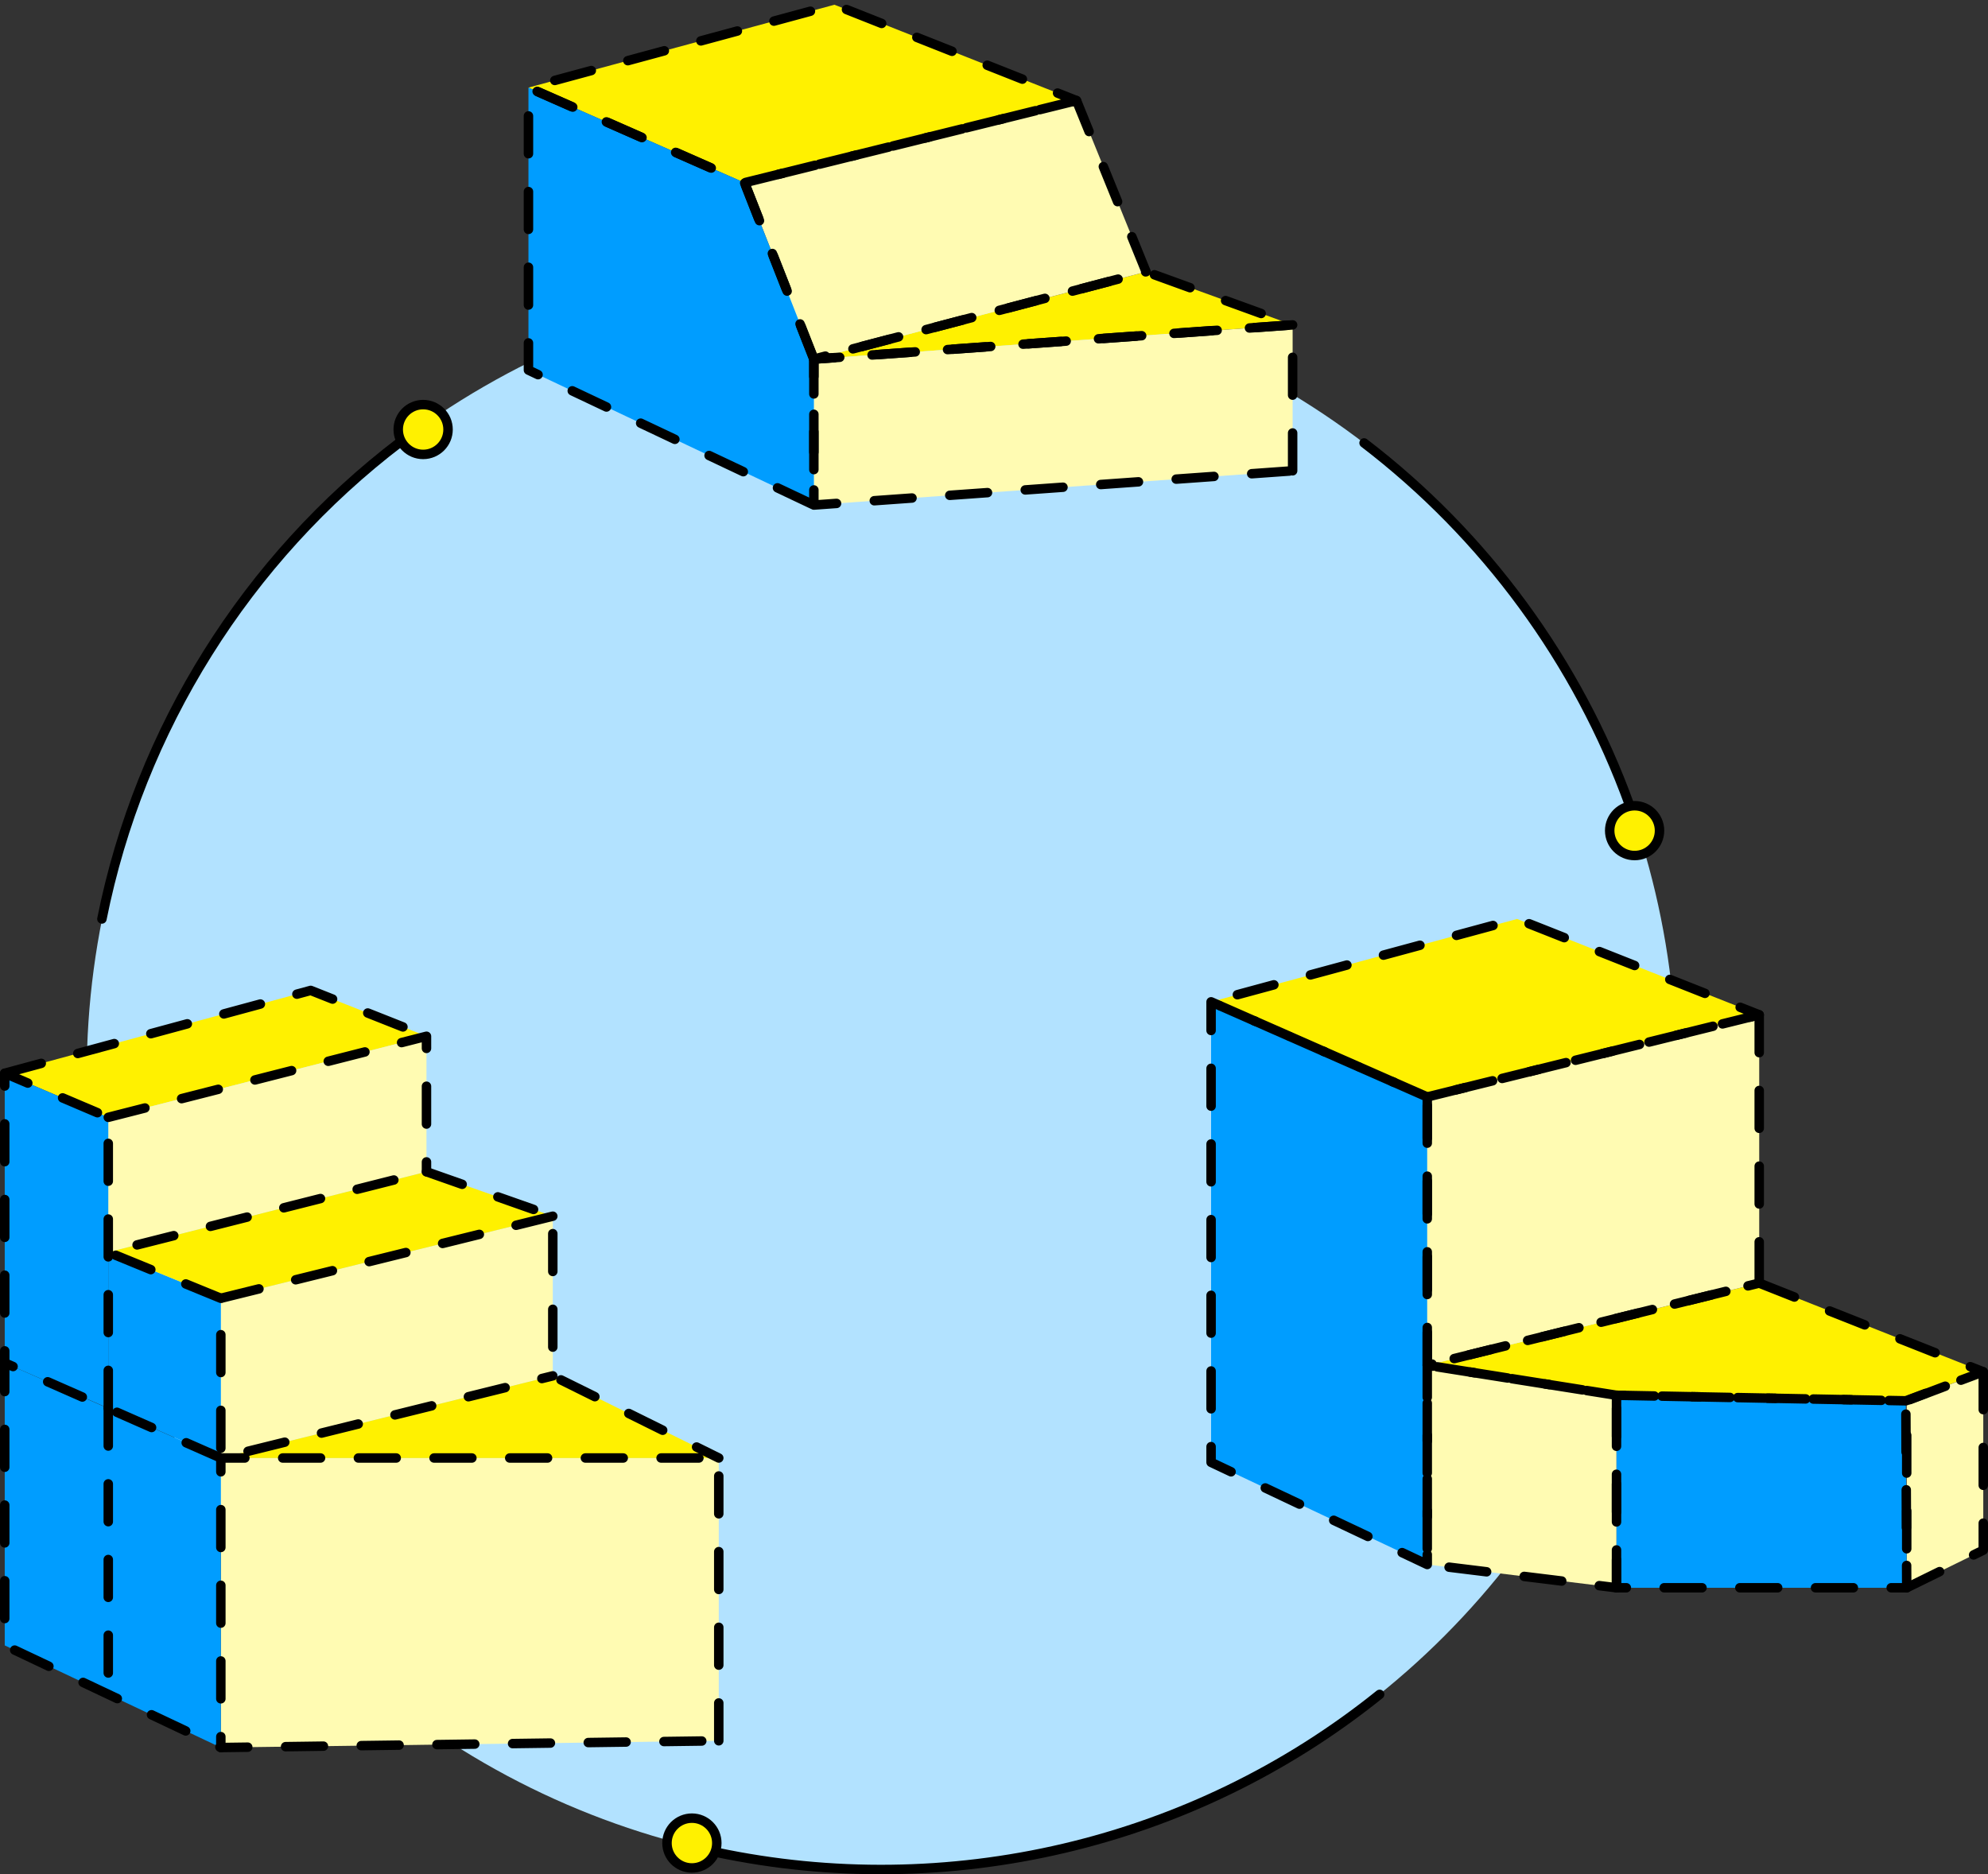 <?xml version="1.0" encoding="UTF-8"?>
<svg id="_レイヤー_2" data-name="レイヤー 2" xmlns="http://www.w3.org/2000/svg" viewBox="0 0 315.25 297.25">
  <rect x="0" y="0" width="315.25" height="297.25" fill="#333333" stroke="none"/>
  <defs>
    <style>
      .cls-1 {
        fill: #b2e2ff;
      }

      .cls-2 {
        stroke-dasharray: 6;
      }

      .cls-2, .cls-3, .cls-4 {
        stroke: #000;
        stroke-linecap: round;
        stroke-linejoin: round;
        stroke-width: 1.5px;
      }

      .cls-2, .cls-4 {
        fill: none;
      }

      .cls-5 {
        fill: #009dff;
      }

      .cls-6 {
        fill: #fffbb2;
      }

      .cls-7, .cls-3 {
        fill: #fff100;
      }
    </style>
  </defs>
  <g id="illust">
    <g>
      <circle class="cls-1" cx="139.8" cy="170.45" r="126.05"/>
      <g>
        <path class="cls-4" d="M216.31,70.25c19.16,14.66,33.85,34.62,42.1,57.44"/>
        <g>
          <g>
            <polygon class="cls-7" points="204.98 51.53 129.06 56.96 181.74 43.1 204.98 51.53"/>
            <polygon class="cls-6" points="204.98 74.67 204.98 51.53 129.06 56.96 129.06 80.1 204.98 74.67"/>
            <polygon class="cls-6" points="181.74 43.1 170.71 15.95 118.07 28.98 129.06 56.96 181.74 43.1"/>
            <polygon class="cls-7" points="170.71 15.95 118.07 28.98 83.8 13.89 132.32 .75 170.71 15.95"/>
            <polygon class="cls-5" points="129.06 56.96 118.07 28.98 83.8 13.89 83.8 37.03 83.8 58.7 129.06 80.1 129.06 56.96"/>
          </g>
          <g>
            <polygon class="cls-2" points="204.98 51.53 129.06 56.96 181.74 43.1 204.98 51.53"/>
            <polygon class="cls-2" points="204.98 74.67 204.98 51.53 129.06 56.96 129.06 80.1 204.98 74.67"/>
            <polygon class="cls-2" points="181.74 43.1 170.71 15.95 118.07 28.98 129.06 56.96 181.74 43.1"/>
            <polygon class="cls-2" points="170.71 15.95 118.07 28.98 83.8 13.89 132.32 .75 170.71 15.95"/>
            <polygon class="cls-2" points="129.06 56.96 118.07 28.98 83.8 13.89 83.8 37.03 83.8 58.7 129.06 80.1 129.06 56.96"/>
          </g>
        </g>
        <circle class="cls-3" cx="259.21" cy="131.74" r="3.95"/>
      </g>
      <g>
        <path class="cls-4" d="M218.78,268.73c-29.77,23.96-68.64,32.79-105.2,25.04"/>
        <g>
          <g>
            <polygon class="cls-6" points="256.34 251.82 256.34 221.29 226.33 216.53 226.33 248.13 256.34 251.82"/>
            <polygon class="cls-7" points="278.97 160.95 226.33 173.98 192.05 158.89 240.57 145.75 278.97 160.95"/>
            <polygon class="cls-5" points="226.33 173.98 192.05 158.89 192.05 210.26 192.05 231.93 226.33 248.13 226.33 173.98"/>
            <polygon class="cls-7" points="278.97 203.5 314.5 217.57 302.22 222.17 256.34 221.29 226.33 216.53 278.97 203.5"/>
            <polygon class="cls-6" points="314.5 217.57 314.5 245.86 302.36 251.82 302.36 222.17 314.5 217.57"/>
            <polygon class="cls-5" points="256.34 221.29 302.22 222.17 302.36 251.82 256.34 251.82 256.34 221.29"/>
            <polygon class="cls-6" points="278.97 160.95 278.97 203.5 226.33 216.53 226.33 173.98 278.97 160.95"/>
          </g>
          <g>
            <polygon class="cls-2" points="256.34 251.82 256.34 221.29 226.33 216.53 226.33 248.13 256.34 251.82"/>
            <polygon class="cls-2" points="278.97 160.95 226.33 173.98 192.05 158.89 240.57 145.75 278.97 160.95"/>
            <polygon class="cls-2" points="226.33 173.98 192.05 158.89 192.05 210.26 192.05 231.93 226.33 248.13 226.33 173.98"/>
            <polygon class="cls-2" points="278.97 203.5 314.5 217.57 302.22 222.17 256.34 221.29 226.33 216.53 278.97 203.5"/>
            <polygon class="cls-2" points="314.5 217.57 314.5 245.86 302.36 251.82 302.36 222.17 314.5 217.57"/>
            <polygon class="cls-2" points="256.34 221.29 302.22 222.17 302.36 251.82 256.34 251.82 256.34 221.29"/>
            <polygon class="cls-2" points="278.97 160.95 278.97 203.5 226.33 216.53 226.33 173.98 278.97 160.95"/>
          </g>
        </g>
        <circle class="cls-3" cx="109.72" cy="292.31" r="3.95"/>
      </g>
      <g>
        <path class="cls-4" d="M16.16,145.75c6.03-30.14,22.97-57.11,47.31-75.65"/>
        <circle class="cls-3" cx="67.1" cy="68.12" r="3.95"/>
      </g>
    </g>
    <g>
      <g>
        <polygon class="cls-6" points="113.98 276.09 113.98 231.24 35.02 231.24 35.02 277.16 113.98 276.09"/>
        <polyline class="cls-5" points="35.02 231.24 .75 216.15 .75 239.29 .75 260.96 35.02 277.16"/>
        <polygon class="cls-6" points="87.66 218.21 87.66 192.89 35.02 205.91 35.02 231.24 87.66 218.21"/>
        <polygon class="cls-7" points="67.63 164.35 17.17 177.21 .75 170.22 49.27 157.08 67.63 164.35"/>
        <polygon class="cls-5" points="35.02 205.91 17.17 198.6 17.17 223.34 35.02 231.24 35.02 205.91"/>
        <polygon class="cls-6" points="67.63 164.35 67.63 185.84 17.17 198.6 17.17 177.21 67.63 164.35"/>
        <polygon class="cls-7" points="67.63 185.84 87.66 192.89 35.02 205.91 17.17 198.6 67.63 185.84"/>
        <polygon class="cls-7" points="87.66 218.21 113.98 231.24 35.02 231.24 87.66 218.21"/>
        <polyline class="cls-5" points="17.17 223.34 17.17 177.21 .75 170.22 .75 193.9 .75 216.15"/>
      </g>
      <g>
        <polyline class="cls-2" points=".75 170.22 49.27 157.08 67.63 164.35"/>
        <polyline class="cls-2" points="35.02 231.24 .75 216.15 .75 239.29 .75 260.96 35.02 277.16"/>
        <polyline class="cls-2" points="17.17 223.34 17.17 177.21 .75 170.22 .75 193.9 .75 216.15"/>
        <polyline class="cls-2" points="17.17 177.21 67.63 164.35 67.63 185.84"/>
        <polygon class="cls-2" points="113.98 276.09 113.98 231.24 35.02 231.24 35.02 277.16 113.98 276.09"/>
        <polyline class="cls-2" points="87.66 192.89 35.02 205.91 35.02 231.24 87.66 218.21"/>
        <polyline class="cls-2" points="67.63 185.84 87.66 192.89 87.66 218.21 113.98 231.24"/>
        <polyline class="cls-2" points="35.02 205.91 17.17 198.6 67.63 185.84"/>
        <line class="cls-2" x1="17.17" y1="223.34" x2="17.17" y2="268.72"/>
      </g>
    </g>
  </g>
</svg>